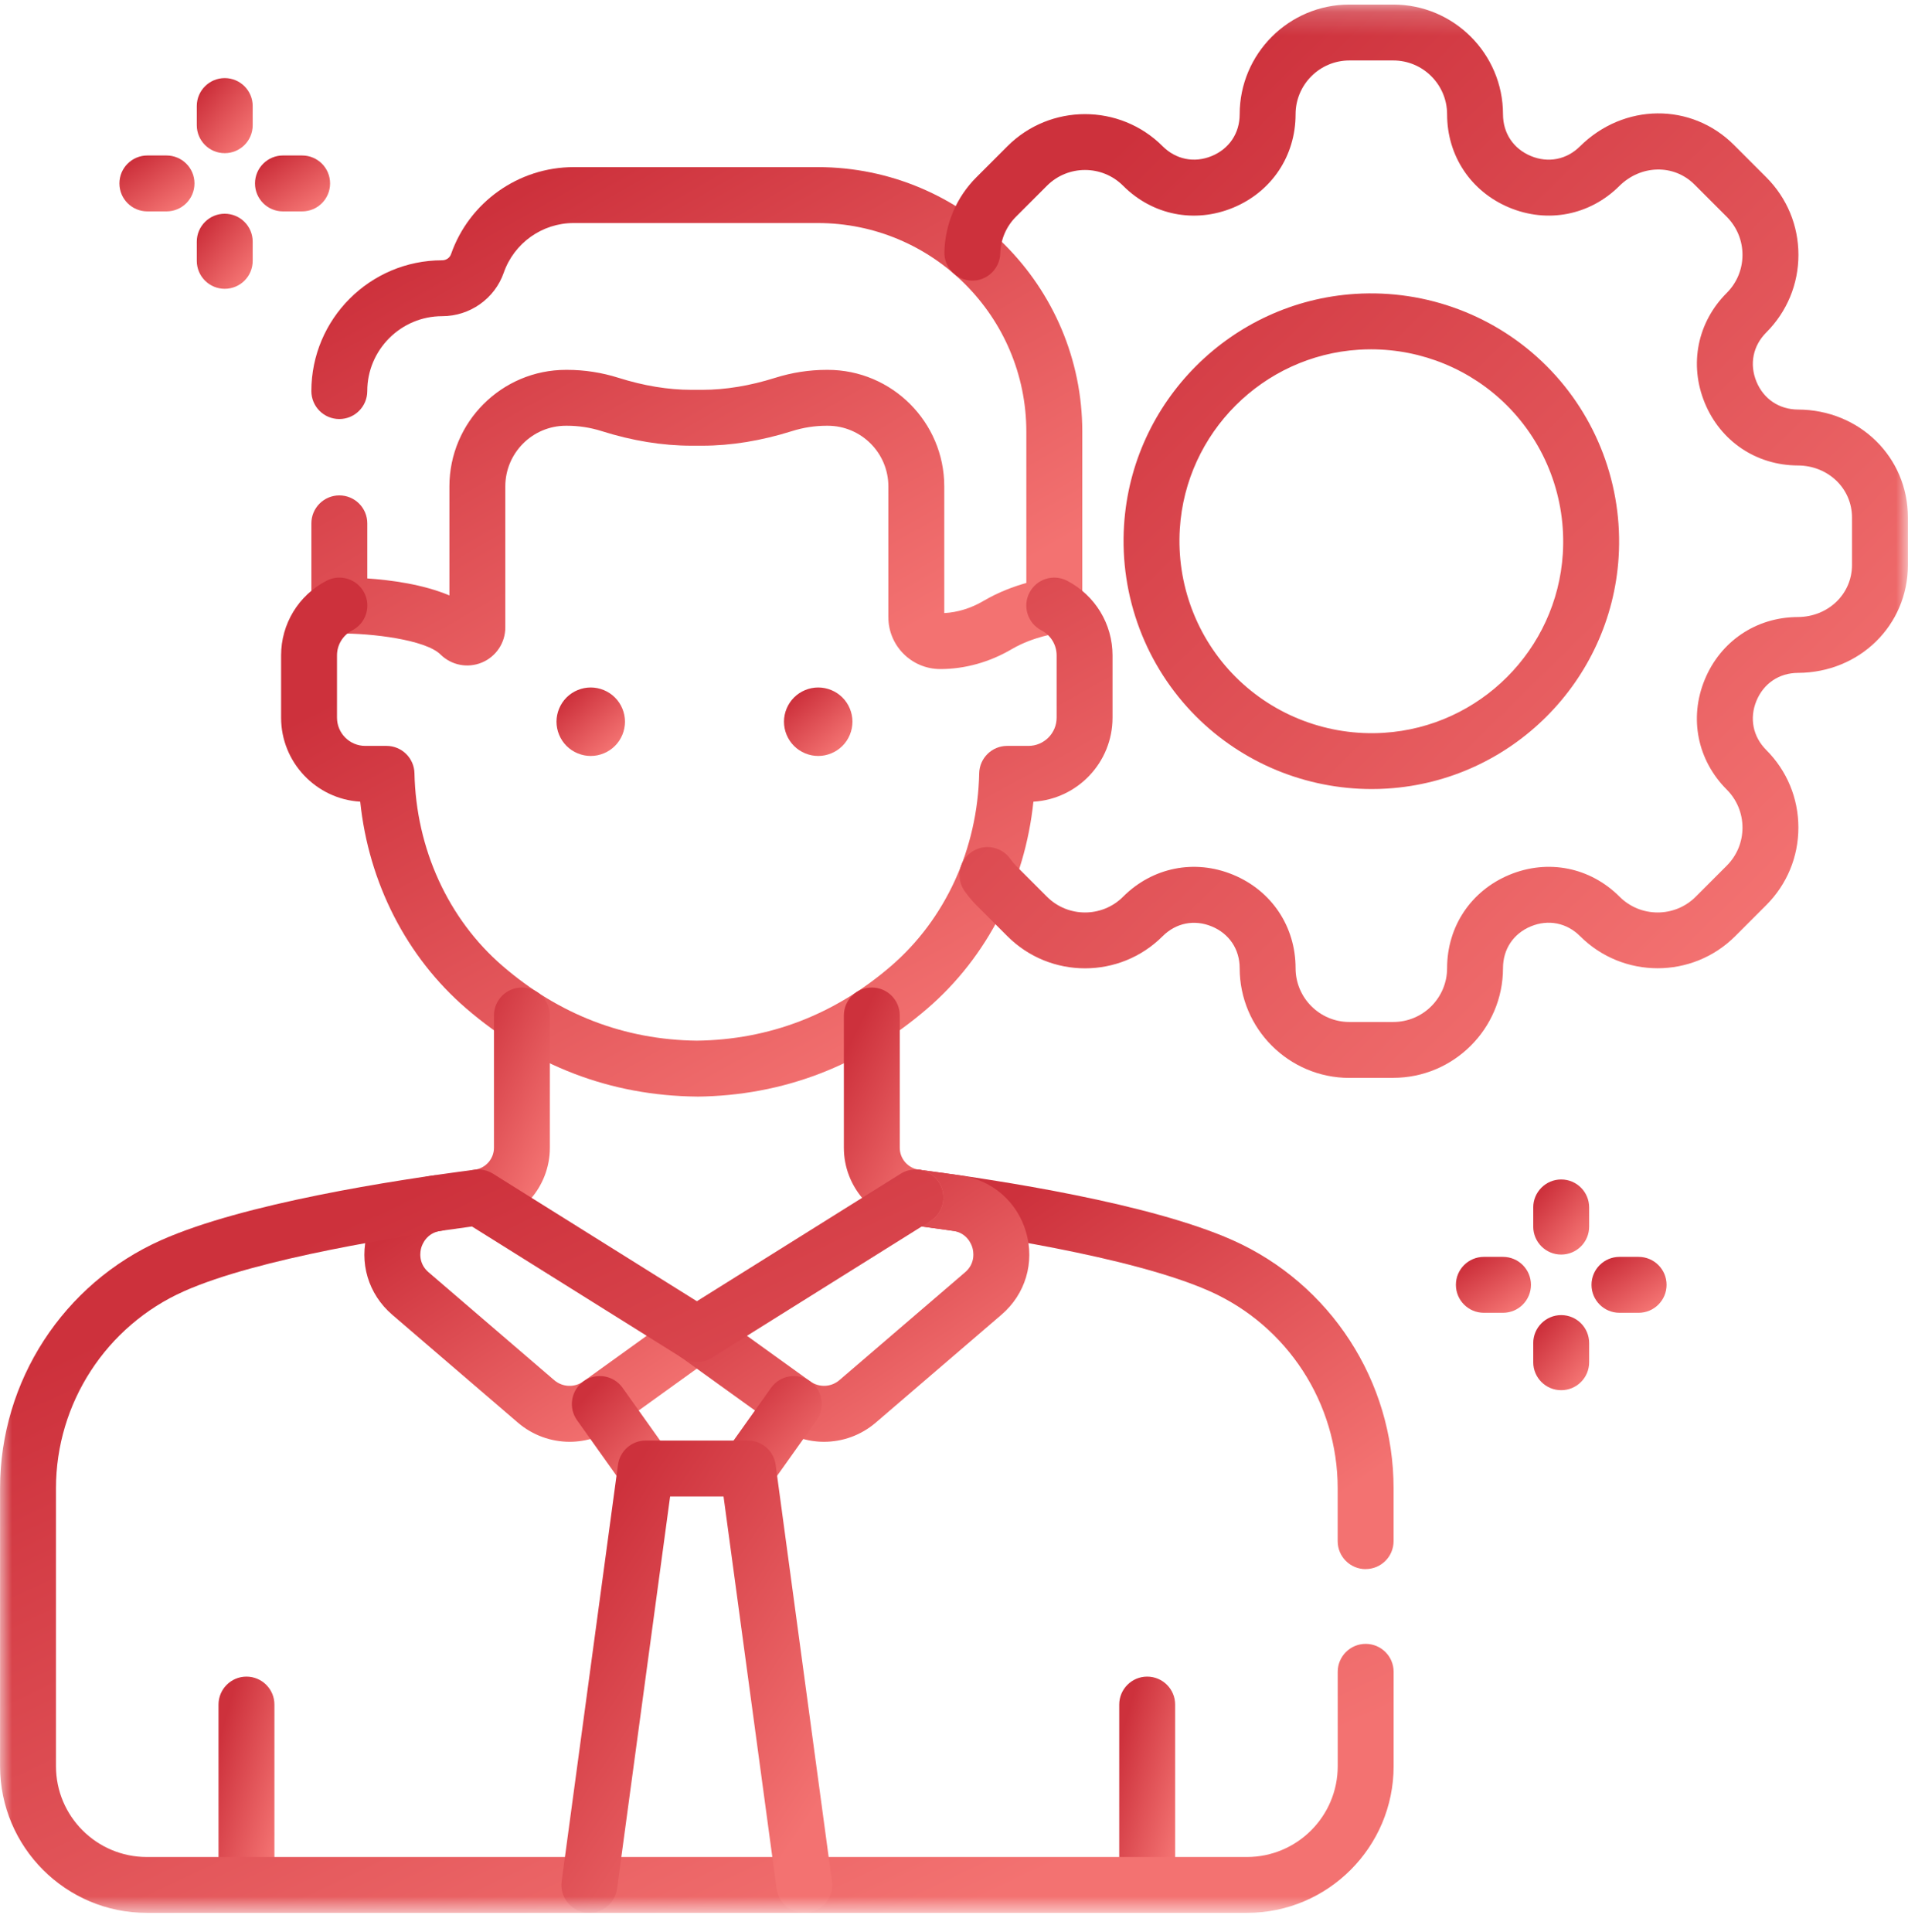 <svg width="80" height="81" viewBox="0 0 80 81" fill="none" xmlns="http://www.w3.org/2000/svg">
<g clip-path="url(#clip0_723_19549)">
<mask id="mask0_723_19549" style="mask-type:luminance" maskUnits="userSpaceOnUse" x="0" y="0" width="80" height="81">
<path d="M80 0.191H0V80.191H80V0.191Z" fill="white"/>
</mask>
<g mask="url(#mask0_723_19549)">
<path d="M57.259 65.78C56.613 65.78 56.087 65.256 56.087 64.608V62.389C56.087 58.823 53.982 55.58 50.723 54.13C47.436 52.666 40.892 51.705 38.231 51.359C37.589 51.276 37.136 50.688 37.219 50.046C37.302 49.404 37.889 48.951 38.532 49.034C41.963 49.48 48.234 50.456 51.677 51.987C55.78 53.813 58.431 57.897 58.431 62.388V64.606C58.431 65.253 57.907 65.778 57.259 65.778V65.78Z" fill="url(#paint0_linear_723_19549)"/>
<path d="M10.334 80.191C9.688 80.191 9.162 79.667 9.162 79.019V71.458C9.162 70.811 9.686 70.286 10.334 70.286C10.982 70.286 11.506 70.81 11.506 71.458V79.019C11.506 79.665 10.982 80.191 10.334 80.191Z" fill="url(#paint1_linear_723_19549)"/>
<path d="M48.1 80.191C47.453 80.191 46.928 79.667 46.928 79.019V71.458C46.928 70.811 47.452 70.286 48.1 70.286C48.748 70.286 49.272 70.81 49.272 71.458V79.019C49.272 79.665 48.748 80.191 48.1 80.191Z" fill="url(#paint2_linear_723_19549)"/>
<path d="M39.426 28.048C38.222 28.048 37.248 27.072 37.248 25.873V20.391C37.248 18.988 36.108 17.848 34.705 17.848H34.661C34.168 17.848 33.68 17.923 33.21 18.072C31.922 18.477 30.657 18.684 29.447 18.684H28.988C27.779 18.684 26.513 18.479 25.225 18.072C24.755 17.923 24.265 17.848 23.774 17.848H23.73C22.327 17.848 21.187 18.988 21.187 20.391V26.302C21.187 26.946 20.802 27.524 20.208 27.773C19.611 28.023 18.929 27.891 18.468 27.436C17.835 26.813 15.574 26.545 14.241 26.557C13.93 26.557 13.626 26.438 13.405 26.218C13.182 25.999 13.056 25.699 13.056 25.385V21.94C13.056 21.293 13.58 20.768 14.228 20.768C14.876 20.768 15.4 21.292 15.4 21.94V24.249C16.379 24.315 17.733 24.492 18.843 24.962V20.393C18.843 17.697 21.034 15.505 23.73 15.505H23.774C24.505 15.505 25.23 15.617 25.93 15.838C26.989 16.172 28.018 16.342 28.988 16.342H29.447C30.417 16.342 31.446 16.172 32.505 15.838C33.205 15.618 33.93 15.505 34.661 15.505H34.705C37.4 15.505 39.592 17.697 39.592 20.393V25.701C40.154 25.671 40.719 25.497 41.24 25.189C41.875 24.816 42.52 24.582 43.033 24.438V18.099C43.033 13.274 39.109 9.35 34.284 9.35H24.053C22.734 9.35 21.557 10.187 21.122 11.431C20.741 12.523 19.702 13.255 18.538 13.255C16.808 13.255 15.399 14.665 15.399 16.395C15.399 17.041 14.875 17.567 14.227 17.567C13.579 17.567 13.055 17.043 13.055 16.395C13.055 13.372 15.515 10.912 18.538 10.912C18.708 10.912 18.857 10.809 18.91 10.657C19.673 8.473 21.741 7.006 24.055 7.006H34.286C40.402 7.006 45.379 11.982 45.379 18.099V25.385C45.379 25.98 44.933 26.48 44.341 26.549C44.337 26.549 43.333 26.68 42.427 27.21C41.494 27.759 40.457 28.048 39.427 28.048H39.426Z" fill="url(#paint3_linear_723_19549)"/>
<path d="M29.217 45.97H29.205C25.598 45.929 22.348 44.687 19.546 42.274C17.039 40.115 15.456 37.003 15.104 33.607C13.256 33.498 11.786 31.959 11.786 30.086V27.475C11.786 26.154 12.516 24.955 13.691 24.345C14.265 24.047 14.973 24.271 15.271 24.846C15.569 25.42 15.345 26.127 14.77 26.425C14.375 26.631 14.13 27.033 14.13 27.475V30.086C14.13 30.739 14.661 31.269 15.315 31.269H16.206C16.843 31.269 17.364 31.779 17.378 32.416C17.445 35.587 18.795 38.532 21.076 40.498C23.444 42.537 26.183 43.59 29.217 43.626C32.252 43.588 34.991 42.536 37.359 40.498C39.642 38.532 40.989 35.587 41.057 32.416C41.071 31.779 41.59 31.269 42.229 31.269H43.12C43.773 31.269 44.303 30.739 44.303 30.086V27.475C44.303 27.033 44.058 26.629 43.663 26.425C43.089 26.127 42.864 25.42 43.164 24.846C43.462 24.271 44.17 24.047 44.744 24.347C45.917 24.957 46.647 26.156 46.647 27.477V30.087C46.647 31.962 45.177 33.5 43.329 33.608C42.977 37.003 41.394 40.116 38.887 42.275C36.085 44.688 32.835 45.931 29.228 45.972H29.216L29.217 45.97Z" fill="url(#paint4_linear_723_19549)"/>
<path d="M23.884 60.442C23.109 60.442 22.335 60.171 21.711 59.636L16.444 55.114C15.44 54.251 15.044 52.925 15.413 51.654C15.782 50.382 16.825 49.472 18.135 49.281C18.775 49.187 19.372 49.63 19.464 50.271C19.558 50.911 19.114 51.507 18.474 51.6C17.887 51.686 17.705 52.163 17.663 52.306C17.621 52.448 17.52 52.949 17.969 53.335L23.236 57.857C23.586 58.156 24.089 58.178 24.463 57.908L28.531 54.979C29.057 54.601 29.79 54.72 30.168 55.246C30.546 55.772 30.427 56.504 29.901 56.882L25.832 59.812C25.246 60.234 24.563 60.442 23.882 60.442H23.884Z" fill="url(#paint5_linear_723_19549)"/>
<path d="M34.551 60.442C33.87 60.442 33.188 60.233 32.601 59.812L28.532 56.882C28.007 56.504 27.888 55.771 28.266 55.246C28.644 54.72 29.377 54.601 29.902 54.979L33.971 57.908C34.344 58.177 34.848 58.156 35.197 57.856L40.466 53.335C40.915 52.949 40.814 52.45 40.772 52.306C40.73 52.161 40.548 51.684 39.961 51.599L38.222 51.359C37.581 51.272 37.134 50.68 37.221 50.038C37.309 49.397 37.901 48.95 38.542 49.037L40.29 49.279C41.61 49.472 42.653 50.382 43.022 51.654C43.391 52.927 42.995 54.253 41.991 55.114L36.722 59.636C36.098 60.172 35.326 60.442 34.55 60.442H34.551Z" fill="url(#paint6_linear_723_19549)"/>
<path d="M20.051 51.37C19.47 51.37 18.967 50.941 18.89 50.349C18.807 49.707 19.26 49.119 19.902 49.036C20.363 48.976 20.711 48.581 20.711 48.116V42.57C20.711 41.924 21.235 41.398 21.883 41.398C22.531 41.398 23.055 41.922 23.055 42.57V48.116C23.055 49.754 21.83 51.149 20.204 51.361C20.153 51.367 20.102 51.37 20.052 51.37H20.051Z" fill="url(#paint7_linear_723_19549)"/>
<path d="M38.385 51.37C38.335 51.37 38.284 51.367 38.233 51.361C36.607 51.149 35.382 49.756 35.382 48.116V42.57C35.382 41.924 35.906 41.398 36.554 41.398C37.202 41.398 37.726 41.922 37.726 42.57V48.116C37.726 48.581 38.074 48.976 38.535 49.036C39.177 49.119 39.631 49.707 39.546 50.349C39.469 50.939 38.965 51.37 38.385 51.37Z" fill="url(#paint8_linear_723_19549)"/>
<path d="M52.282 80.191H6.153C2.761 80.191 0.003 77.433 0.003 74.04V62.389C0.003 57.897 2.654 53.815 6.757 51.989C10.2 50.456 16.471 49.48 19.902 49.036C20.172 49.001 20.443 49.061 20.674 49.205L29.219 54.549L37.762 49.205C38.311 48.862 39.032 49.028 39.376 49.577C39.72 50.126 39.553 50.849 39.004 51.192L29.84 56.925C29.46 57.163 28.977 57.161 28.597 56.925L19.789 51.416C16.915 51.8 10.84 52.739 7.711 54.132C4.453 55.583 2.347 58.825 2.347 62.391V74.042C2.347 76.141 4.054 77.848 6.153 77.848H52.282C54.382 77.848 56.089 76.141 56.089 74.042V70.085C56.089 69.439 56.613 68.913 57.261 68.913C57.909 68.913 58.433 69.437 58.433 70.085V74.042C58.433 77.433 55.675 80.191 52.284 80.191H52.282Z" fill="url(#paint9_linear_723_19549)"/>
<path d="M31.36 62.734C31.125 62.734 30.888 62.664 30.681 62.518C30.154 62.143 30.03 61.41 30.406 60.883L32.33 58.18C32.705 57.653 33.438 57.529 33.965 57.905C34.492 58.28 34.616 59.013 34.239 59.54L32.316 62.243C32.087 62.565 31.726 62.736 31.36 62.736V62.734Z" fill="url(#paint10_linear_723_19549)"/>
<path d="M27.074 62.734C26.708 62.734 26.347 62.563 26.118 62.242L24.195 59.538C23.82 59.011 23.942 58.28 24.469 57.904C24.997 57.529 25.728 57.651 26.104 58.178L28.028 60.882C28.403 61.409 28.28 62.14 27.753 62.516C27.548 62.664 27.309 62.733 27.074 62.733V62.734Z" fill="url(#paint11_linear_723_19549)"/>
<path d="M33.721 80.191C33.144 80.191 32.64 79.764 32.562 79.176L30.337 62.734H28.097L25.872 79.176C25.785 79.817 25.195 80.268 24.554 80.18C23.912 80.094 23.463 79.502 23.55 78.862L25.911 61.406C25.989 60.823 26.485 60.39 27.072 60.39H31.36C31.947 60.39 32.443 60.823 32.521 61.406L34.882 78.862C34.969 79.504 34.52 80.094 33.878 80.18C33.825 80.188 33.772 80.191 33.72 80.191H33.721Z" fill="url(#paint12_linear_723_19549)"/>
<path d="M58.418 45.187H56.578C54.041 45.187 51.978 43.124 51.978 40.587C51.978 39.795 51.54 39.14 50.809 38.838C50.078 38.535 49.306 38.688 48.746 39.249C46.952 41.042 44.034 41.042 42.241 39.249L40.94 37.948C40.768 37.775 40.608 37.584 40.449 37.363C40.072 36.836 40.195 36.104 40.722 35.728C41.249 35.351 41.98 35.474 42.357 36.001C42.44 36.117 42.519 36.211 42.597 36.291L43.898 37.592C44.778 38.472 46.209 38.472 47.089 37.592C48.324 36.357 50.093 36.004 51.706 36.672C53.319 37.341 54.322 38.841 54.322 40.587C54.322 41.831 55.334 42.843 56.578 42.843H58.418C59.663 42.843 60.675 41.831 60.675 40.587C60.675 38.841 61.677 37.341 63.29 36.672C64.903 36.004 66.673 36.355 67.907 37.592C68.788 38.472 70.219 38.472 71.099 37.592L72.4 36.291C72.826 35.864 73.06 35.298 73.06 34.696C73.06 34.093 72.825 33.527 72.4 33.1C71.168 31.867 70.813 30.1 71.478 28.49C72.142 26.879 73.637 25.873 75.379 25.867C76.653 25.862 77.652 24.904 77.652 23.684V21.695C77.652 20.476 76.654 19.517 75.379 19.513C73.637 19.506 72.142 18.501 71.478 16.889C70.815 15.278 71.168 13.511 72.4 12.28C72.826 11.853 73.06 11.287 73.06 10.684C73.06 10.082 72.825 9.515 72.4 9.088L71.046 7.734C70.184 6.873 68.8 6.901 67.895 7.799C66.659 9.026 64.89 9.372 63.282 8.702C61.674 8.032 60.675 6.534 60.675 4.791C60.675 3.547 59.663 2.535 58.418 2.535H56.578C55.334 2.535 54.322 3.547 54.322 4.791C54.322 6.537 53.319 8.037 51.706 8.706C50.093 9.374 48.324 9.023 47.089 7.786C46.209 6.906 44.778 6.906 43.898 7.786L42.597 9.087C42.189 9.495 41.955 10.041 41.94 10.623C41.922 11.269 41.378 11.784 40.738 11.764C40.091 11.746 39.58 11.208 39.597 10.562C39.629 9.377 40.105 8.265 40.94 7.43L42.241 6.129C44.034 4.336 46.952 4.336 48.746 6.129C49.306 6.689 50.078 6.843 50.809 6.54C51.54 6.238 51.978 5.583 51.978 4.791C51.978 2.254 54.041 0.191 56.578 0.191H58.418C60.955 0.191 63.019 2.254 63.019 4.791C63.019 5.582 63.455 6.234 64.184 6.539C64.914 6.843 65.684 6.693 66.246 6.136C68.08 4.316 70.917 4.289 72.704 6.078L74.058 7.432C74.927 8.301 75.406 9.456 75.406 10.684C75.406 11.912 74.927 13.067 74.058 13.937C73.499 14.495 73.344 15.265 73.645 15.997C73.947 16.728 74.598 17.165 75.388 17.169C77.972 17.178 79.996 19.166 79.996 21.694V23.683C79.996 26.21 77.972 28.198 75.388 28.208C74.599 28.211 73.947 28.649 73.645 29.38C73.344 30.111 73.498 30.881 74.056 31.44C74.925 32.309 75.404 33.464 75.404 34.692C75.404 35.921 74.925 37.076 74.056 37.945L72.756 39.245C70.962 41.039 68.044 41.039 66.251 39.245C65.691 38.685 64.919 38.532 64.188 38.834C63.455 39.137 63.019 39.791 63.019 40.584C63.019 43.121 60.955 45.184 58.418 45.184V45.187ZM57.512 33.078C54.757 33.078 52.105 31.989 50.151 30.036C48.043 27.927 46.941 25.004 47.13 22.017C47.458 16.817 51.626 12.65 56.826 12.32C59.813 12.131 62.736 13.234 64.845 15.342C66.954 17.451 68.055 20.374 67.867 23.361C67.539 28.561 63.37 32.73 58.17 33.057C57.951 33.072 57.73 33.078 57.512 33.078ZM57.485 14.644C57.315 14.644 57.144 14.649 56.973 14.66C52.949 14.914 49.723 18.14 49.469 22.164C49.323 24.48 50.175 26.745 51.808 28.379C53.442 30.012 55.709 30.866 58.023 30.72C62.047 30.466 65.273 27.24 65.527 23.215C65.673 20.9 64.821 18.634 63.188 17.001C61.676 15.488 59.62 14.644 57.486 14.644H57.485Z" fill="url(#paint13_linear_723_19549)"/>
</g>
<path d="M63.019 52.69H62.216C61.569 52.69 61.044 53.214 61.044 53.862C61.044 54.51 61.568 55.034 62.216 55.034H63.019C63.666 55.034 64.191 54.51 64.191 53.862C64.191 53.214 63.667 52.69 63.019 52.69Z" fill="url(#paint14_linear_723_19549)"/>
<path d="M68.705 52.69H67.901C67.255 52.69 66.73 53.214 66.73 53.862C66.73 54.51 67.254 55.034 67.901 55.034H68.705C69.351 55.034 69.877 54.51 69.877 53.862C69.877 53.214 69.353 52.69 68.705 52.69Z" fill="url(#paint15_linear_723_19549)"/>
<path d="M65.459 55.131C64.813 55.131 64.287 55.655 64.287 56.303V57.107C64.287 57.755 64.811 58.279 65.459 58.279C66.107 58.279 66.631 57.755 66.631 57.107V56.303C66.631 55.655 66.107 55.131 65.459 55.131Z" fill="url(#paint16_linear_723_19549)"/>
<path d="M65.459 49.445C64.813 49.445 64.287 49.969 64.287 50.617V51.421C64.287 52.069 64.811 52.593 65.459 52.593C66.107 52.593 66.631 52.069 66.631 51.421V50.617C66.631 49.969 66.107 49.445 65.459 49.445Z" fill="url(#paint17_linear_723_19549)"/>
<path d="M6.982 6.518H6.179C5.532 6.518 5.007 7.042 5.007 7.69C5.007 8.338 5.531 8.862 6.179 8.862H6.982C7.629 8.862 8.154 8.338 8.154 7.69C8.154 7.042 7.63 6.518 6.982 6.518Z" fill="url(#paint18_linear_723_19549)"/>
<path d="M12.668 6.518H11.864C11.218 6.518 10.692 7.042 10.692 7.69C10.692 8.338 11.216 8.862 11.864 8.862H12.668C13.314 8.862 13.84 8.338 13.84 7.69C13.84 7.042 13.316 6.518 12.668 6.518Z" fill="url(#paint19_linear_723_19549)"/>
<path d="M9.423 8.96C8.777 8.96 8.251 9.484 8.251 10.132V10.935C8.251 11.583 8.775 12.107 9.423 12.107C10.071 12.107 10.595 11.583 10.595 10.935V10.132C10.595 9.484 10.071 8.96 9.423 8.96Z" fill="url(#paint20_linear_723_19549)"/>
<path d="M9.423 3.274C8.777 3.274 8.251 3.798 8.251 4.446V5.249C8.251 5.897 8.775 6.421 9.423 6.421C10.071 6.421 10.595 5.897 10.595 5.249V4.446C10.595 3.798 10.071 3.274 9.423 3.274Z" fill="url(#paint21_linear_723_19549)"/>
<path d="M25.784 29.24C25.517 28.973 25.147 28.82 24.769 28.82C24.39 28.82 24.02 28.973 23.753 29.24C23.487 29.507 23.333 29.877 23.333 30.255C23.333 30.633 23.487 31.004 23.753 31.27C24.02 31.537 24.39 31.691 24.769 31.691C25.147 31.691 25.517 31.537 25.784 31.27C26.052 31.004 26.204 30.633 26.204 30.255C26.204 29.877 26.052 29.507 25.784 29.24Z" fill="url(#paint22_linear_723_19549)"/>
<path d="M35.322 29.24C35.055 28.973 34.685 28.82 34.307 28.82C33.929 28.82 33.558 28.973 33.292 29.24C33.025 29.507 32.871 29.877 32.871 30.255C32.871 30.633 33.025 31.004 33.292 31.27C33.558 31.537 33.929 31.691 34.307 31.691C34.685 31.691 35.055 31.537 35.322 31.27C35.59 31.004 35.742 30.633 35.742 30.255C35.742 29.877 35.59 29.507 35.322 29.24Z" fill="url(#paint23_linear_723_19549)"/>
</g>
<defs>
<linearGradient id="paint0_linear_723_19549" x1="52.01" y1="65.632" x2="41.681" y2="50.775" gradientUnits="userSpaceOnUse">
<stop stop-color="#F37271"/>
<stop offset="1" stop-color="#CD313C"/>
</linearGradient>
<linearGradient id="paint1_linear_723_19549" x1="10.797" y1="80.103" x2="7.532" y2="79.225" gradientUnits="userSpaceOnUse">
<stop stop-color="#F37271"/>
<stop offset="1" stop-color="#CD313C"/>
</linearGradient>
<linearGradient id="paint2_linear_723_19549" x1="48.562" y1="80.103" x2="45.297" y2="79.225" gradientUnits="userSpaceOnUse">
<stop stop-color="#F37271"/>
<stop offset="1" stop-color="#CD313C"/>
</linearGradient>
<linearGradient id="paint3_linear_723_19549" x1="35.598" y1="27.861" x2="23.658" y2="7.031" gradientUnits="userSpaceOnUse">
<stop stop-color="#F37271"/>
<stop offset="1" stop-color="#CD313C"/>
</linearGradient>
<linearGradient id="paint4_linear_723_19549" x1="36.099" y1="45.779" x2="24.02" y2="23.8" gradientUnits="userSpaceOnUse">
<stop stop-color="#F37271"/>
<stop offset="1" stop-color="#CD313C"/>
</linearGradient>
<linearGradient id="paint5_linear_723_19549" x1="25.816" y1="60.343" x2="19.096" y2="50.022" gradientUnits="userSpaceOnUse">
<stop stop-color="#F37271"/>
<stop offset="1" stop-color="#CD313C"/>
</linearGradient>
<linearGradient id="paint6_linear_723_19549" x1="38.585" y1="60.341" x2="31.661" y2="49.932" gradientUnits="userSpaceOnUse">
<stop stop-color="#F37271"/>
<stop offset="1" stop-color="#CD313C"/>
</linearGradient>
<linearGradient id="paint7_linear_723_19549" x1="21.792" y1="51.282" x2="16.705" y2="48.863" gradientUnits="userSpaceOnUse">
<stop stop-color="#F37271"/>
<stop offset="1" stop-color="#CD313C"/>
</linearGradient>
<linearGradient id="paint8_linear_723_19549" x1="38.293" y1="51.282" x2="33.207" y2="48.865" gradientUnits="userSpaceOnUse">
<stop stop-color="#F37271"/>
<stop offset="1" stop-color="#CD313C"/>
</linearGradient>
<linearGradient id="paint9_linear_723_19549" x1="40.754" y1="79.915" x2="24.982" y2="46.333" gradientUnits="userSpaceOnUse">
<stop stop-color="#F37271"/>
<stop offset="1" stop-color="#CD313C"/>
</linearGradient>
<linearGradient id="paint10_linear_723_19549" x1="33.166" y1="62.691" x2="29.848" y2="59.506" gradientUnits="userSpaceOnUse">
<stop stop-color="#F37271"/>
<stop offset="1" stop-color="#CD313C"/>
</linearGradient>
<linearGradient id="paint11_linear_723_19549" x1="26.954" y1="62.69" x2="23.637" y2="59.505" gradientUnits="userSpaceOnUse">
<stop stop-color="#F37271"/>
<stop offset="1" stop-color="#CD313C"/>
</linearGradient>
<linearGradient id="paint12_linear_723_19549" x1="31.458" y1="80.016" x2="19.549" y2="72.26" gradientUnits="userSpaceOnUse">
<stop stop-color="#F37271"/>
<stop offset="1" stop-color="#CD313C"/>
</linearGradient>
<linearGradient id="paint13_linear_723_19549" x1="67.773" y1="44.789" x2="38.187" y2="14.623" gradientUnits="userSpaceOnUse">
<stop stop-color="#F37271"/>
<stop offset="1" stop-color="#CD313C"/>
</linearGradient>
<linearGradient id="paint14_linear_723_19549" x1="63.239" y1="55.013" x2="61.825" y2="52.857" gradientUnits="userSpaceOnUse">
<stop stop-color="#F37271"/>
<stop offset="1" stop-color="#CD313C"/>
</linearGradient>
<linearGradient id="paint15_linear_723_19549" x1="68.925" y1="55.013" x2="67.511" y2="52.857" gradientUnits="userSpaceOnUse">
<stop stop-color="#F37271"/>
<stop offset="1" stop-color="#CD313C"/>
</linearGradient>
<linearGradient id="paint16_linear_723_19549" x1="65.922" y1="58.251" x2="63.881" y2="56.525" gradientUnits="userSpaceOnUse">
<stop stop-color="#F37271"/>
<stop offset="1" stop-color="#CD313C"/>
</linearGradient>
<linearGradient id="paint17_linear_723_19549" x1="65.922" y1="52.565" x2="63.881" y2="50.839" gradientUnits="userSpaceOnUse">
<stop stop-color="#F37271"/>
<stop offset="1" stop-color="#CD313C"/>
</linearGradient>
<linearGradient id="paint18_linear_723_19549" x1="7.202" y1="8.842" x2="5.788" y2="6.686" gradientUnits="userSpaceOnUse">
<stop stop-color="#F37271"/>
<stop offset="1" stop-color="#CD313C"/>
</linearGradient>
<linearGradient id="paint19_linear_723_19549" x1="12.887" y1="8.842" x2="11.474" y2="6.686" gradientUnits="userSpaceOnUse">
<stop stop-color="#F37271"/>
<stop offset="1" stop-color="#CD313C"/>
</linearGradient>
<linearGradient id="paint20_linear_723_19549" x1="9.886" y1="12.079" x2="7.845" y2="10.353" gradientUnits="userSpaceOnUse">
<stop stop-color="#F37271"/>
<stop offset="1" stop-color="#CD313C"/>
</linearGradient>
<linearGradient id="paint21_linear_723_19549" x1="9.886" y1="6.393" x2="7.845" y2="4.667" gradientUnits="userSpaceOnUse">
<stop stop-color="#F37271"/>
<stop offset="1" stop-color="#CD313C"/>
</linearGradient>
<linearGradient id="paint22_linear_723_19549" x1="25.335" y1="31.665" x2="23.462" y2="29.538" gradientUnits="userSpaceOnUse">
<stop stop-color="#F37271"/>
<stop offset="1" stop-color="#CD313C"/>
</linearGradient>
<linearGradient id="paint23_linear_723_19549" x1="34.874" y1="31.665" x2="33.001" y2="29.538" gradientUnits="userSpaceOnUse">
<stop stop-color="#F37271"/>
<stop offset="1" stop-color="#CD313C"/>
</linearGradient>
<clipPath id="clip0_723_19549">
<rect width="80" height="80" fill="white" transform="translate(0 0.191)"/>
</clipPath>
</defs>
</svg>
